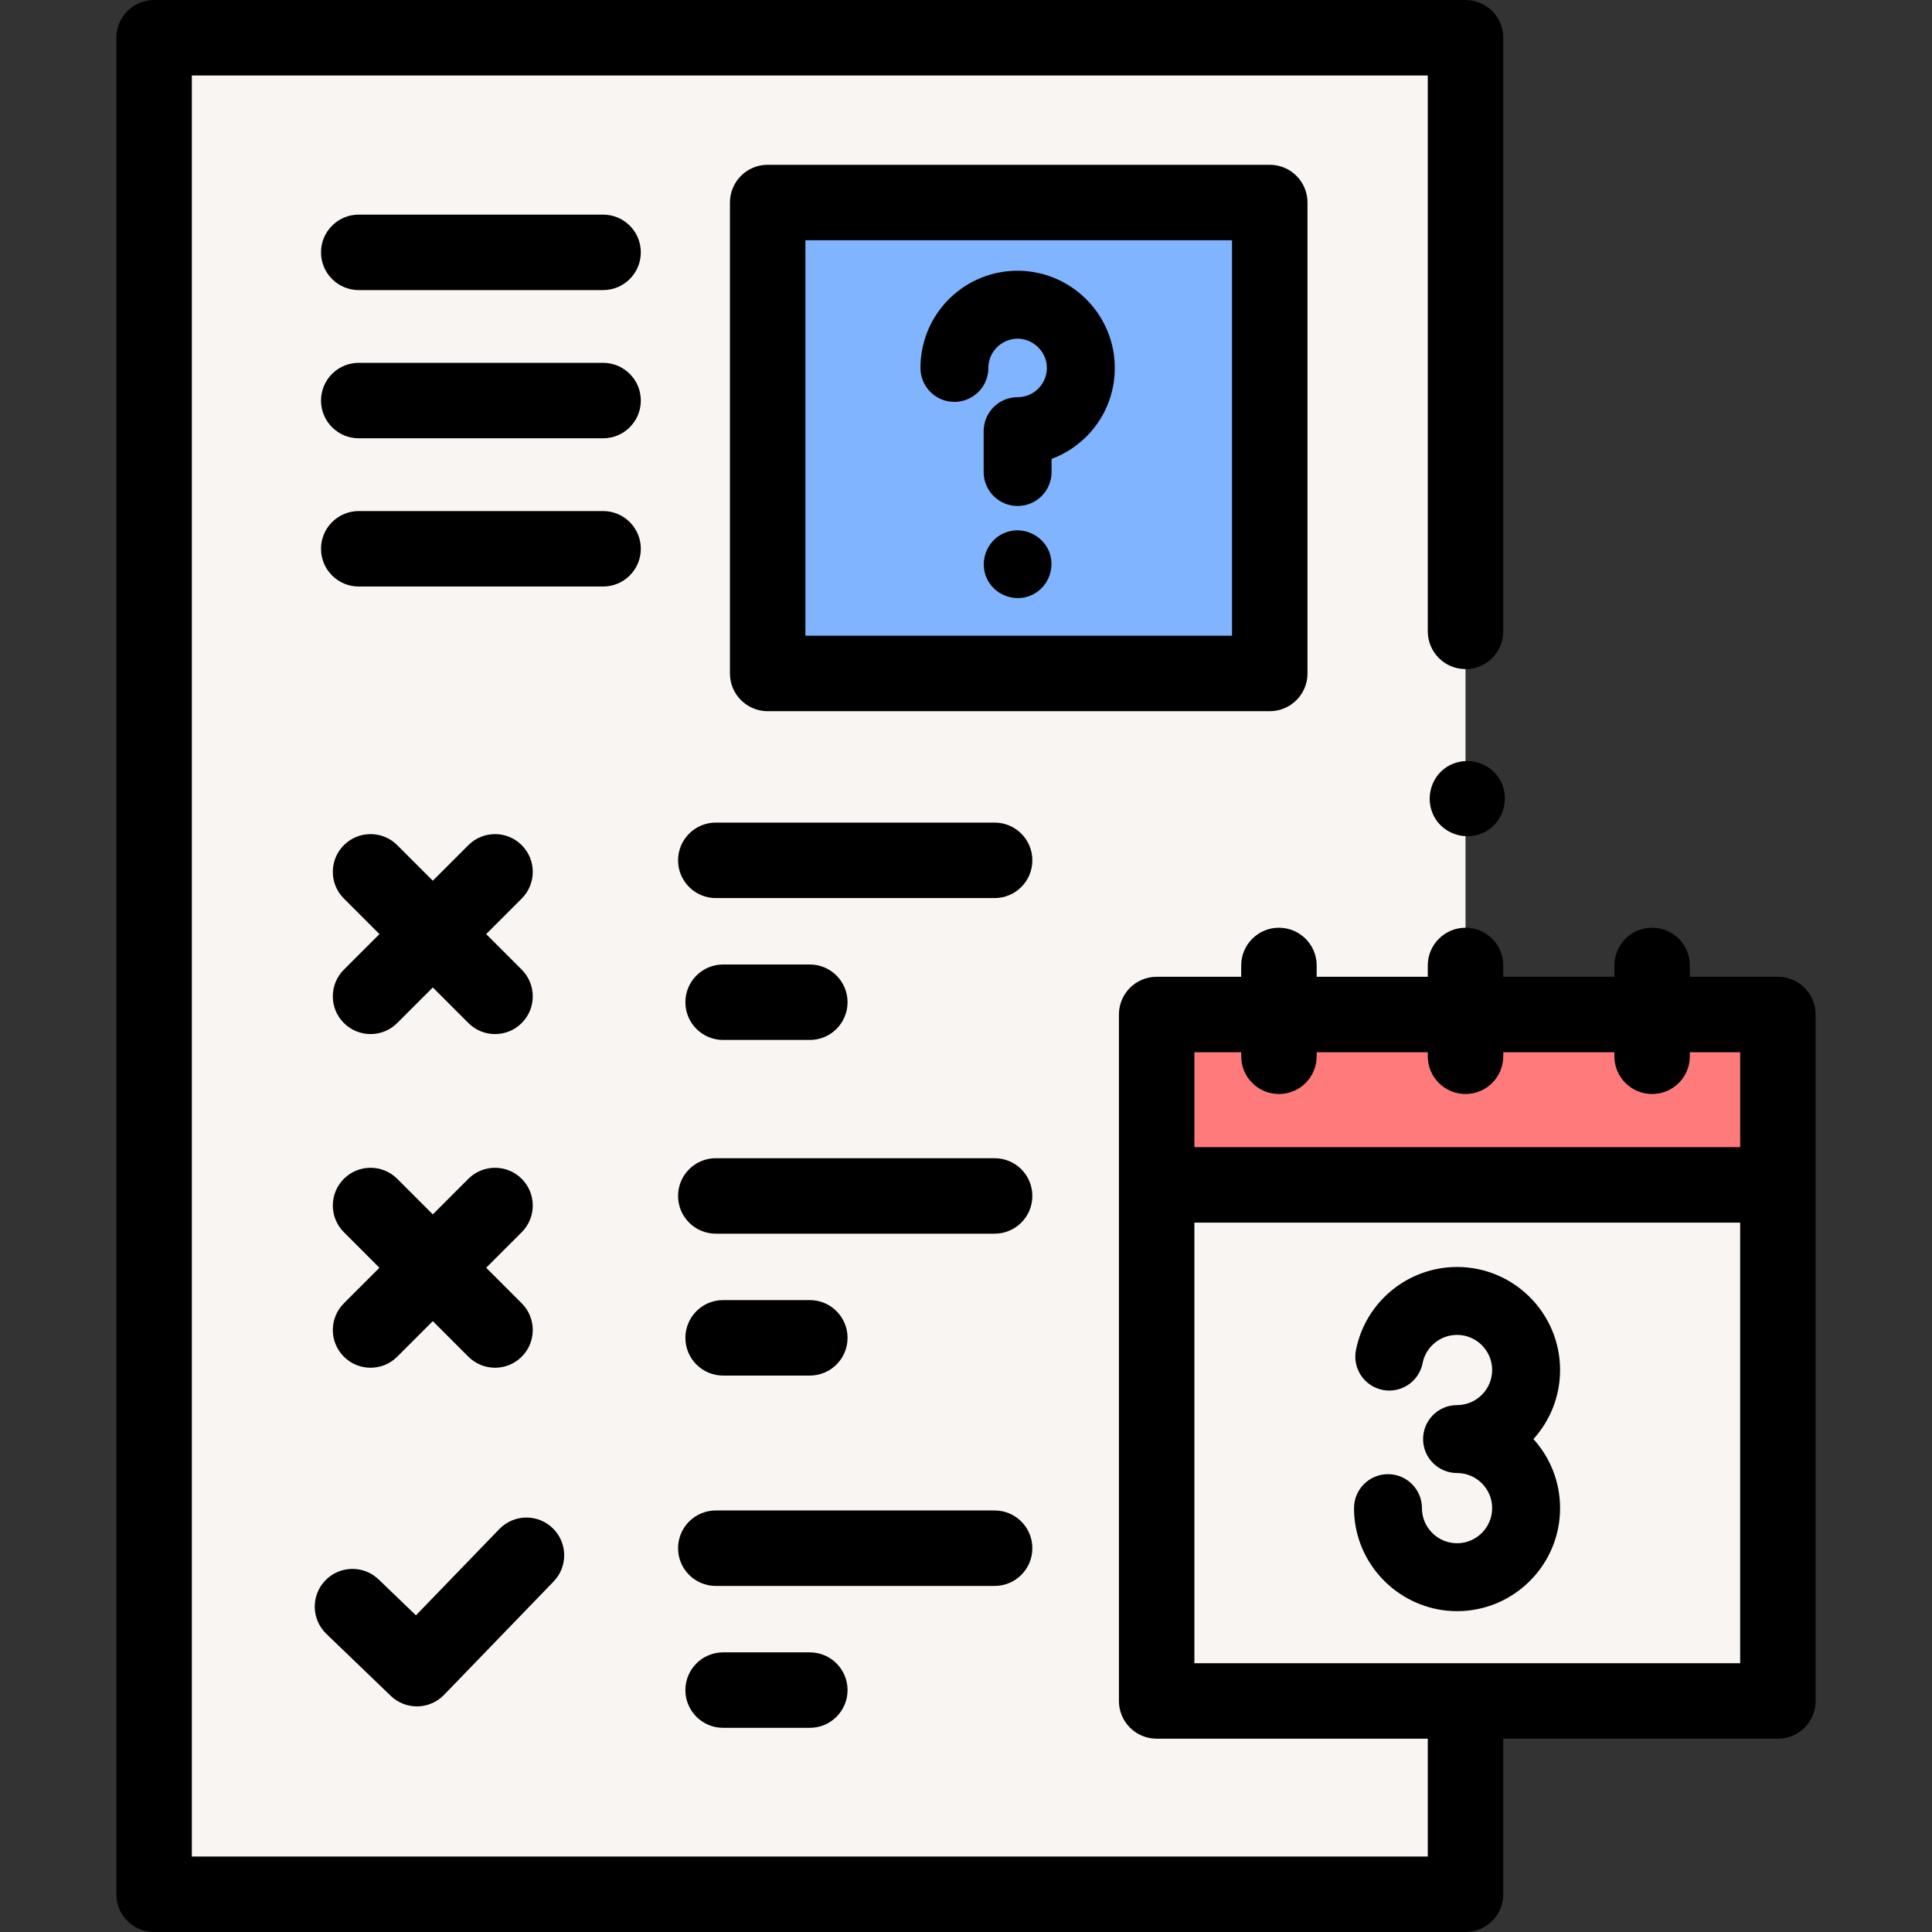 <svg id="Capa_1" enable-background="new 0 0 512 512" height="512" viewBox="0 0 512 512" width="512" xmlns="http://www.w3.org/2000/svg"><rect x="0" y="0" width="512" height="512" fill="#333333" stroke="none"/><path d="m306.526 268.859h164.634v45.154h-164.634z" fill="#ff7b7b"/><path d="m306.526 314.013h164.634v136.758h-164.634z" fill="#f9f5f3"/><path d="m388.378 167.315v-157.315h-347.538v492h347.538v-51.23h-81.852v-181.911h81.852v-12.999z" fill="#f9f5f3"/><path d="m203.441 53.671h133.058v124.802h-133.058z" fill="#80b4ff"/><path d="m388.378 0h-347.538c-5.523 0-10 4.478-10 10v492c0 5.522 4.477 10 10 10h347.538c5.523 0 10-4.478 10-10v-41.229h72.782c5.523 0 10-4.478 10-10v-136.758-45.154c0-5.522-4.477-10-10-10h-23.333v-2.998c0-5.522-4.477-10-10-10s-10 4.478-10 10v2.998h-29.449v-2.998c0-5.522-4.477-10-10-10s-10 4.478-10 10v2.998h-29.449v-2.998c0-5.522-4.477-10-10-10s-10 4.478-10 10v2.998h-22.403c-5.523 0-10 4.478-10 10v45.154 136.758c0 5.522 4.477 10 10 10h71.852v31.229h-327.538v-472h327.538v147.315c0 5.522 4.477 10 10 10s10-4.478 10-10v-157.315c0-5.522-4.477-10-10-10zm-71.852 278.858h12.403v1.069c0 5.522 4.477 10 10 10s10-4.478 10-10v-1.069h29.449v1.069c0 5.522 4.477 10 10 10s10-4.478 10-10v-1.069h29.449v1.069c0 5.522 4.477 10 10 10s10-4.478 10-10v-1.069h13.333v25.154h-144.634zm0 161.913v-116.758h144.634v116.758z"/><path d="m397.16 206.09c-3.044-4.528-9.324-5.774-13.87-2.76-4.547 3.015-5.763 9.333-2.76 13.859 3.012 4.54 9.332 5.788 13.86 2.771 4.533-3.021 5.793-9.339 2.77-13.87z"/><path d="m346.499 178.474v-124.803c0-5.522-4.477-10-10-10h-133.058c-5.523 0-10 4.478-10 10v124.803c0 5.522 4.477 10 10 10h133.058c5.523 0 10-4.478 10-10zm-20-10h-113.058v-104.803h113.058z"/><path d="m159.824 56.876h-64.75c-5.523 0-10 4.478-10 10s4.477 10 10 10h64.75c5.523 0 10-4.478 10-10s-4.477-10-10-10z"/><path d="m159.824 96.155h-64.75c-5.523 0-10 4.478-10 10s4.477 10 10 10h64.75c5.523 0 10-4.478 10-10s-4.477-10-10-10z"/><path d="m169.824 145.435c0-5.522-4.477-10-10-10h-64.75c-5.523 0-10 4.478-10 10s4.477 10 10 10h64.75c5.523 0 10-4.478 10-10z"/><path d="m91.129 271.11c1.953 1.952 4.512 2.929 7.071 2.929s5.119-.977 7.071-2.929l9.424-9.424 9.424 9.424c1.953 1.952 4.512 2.929 7.071 2.929s5.119-.977 7.071-2.929c3.905-3.905 3.905-10.237 0-14.143l-9.423-9.423 9.423-9.423c3.905-3.905 3.906-10.237 0-14.143-3.905-3.903-10.237-3.904-14.142 0l-9.424 9.424-9.424-9.424c-3.905-3.904-10.237-3.904-14.142 0-3.905 3.905-3.905 10.237 0 14.143l9.423 9.423-9.423 9.423c-3.905 3.906-3.905 10.238 0 14.143z"/><path d="m91.129 359.534c1.953 1.952 4.512 2.929 7.071 2.929s5.119-.977 7.071-2.929l9.424-9.424 9.424 9.424c1.953 1.952 4.512 2.929 7.071 2.929s5.119-.977 7.071-2.929c3.905-3.905 3.905-10.237 0-14.143l-9.423-9.423 9.423-9.423c3.905-3.905 3.906-10.237 0-14.143-3.905-3.903-10.237-3.903-14.142 0l-9.424 9.424-9.424-9.424c-3.905-3.904-10.237-3.904-14.142 0-3.905 3.905-3.905 10.237 0 14.143l9.423 9.423-9.423 9.423c-3.905 3.906-3.905 10.238 0 14.143z"/><path d="m86.477 432.981 17.075 16.433c1.939 1.867 4.438 2.795 6.933 2.795 2.616 0 5.23-1.021 7.192-3.051l29.032-30.041c3.838-3.972 3.729-10.302-.242-14.14-3.971-3.839-10.302-3.73-14.14.241l-22.097 22.865-9.885-9.513c-3.978-3.83-10.31-3.708-14.139.271-3.83 3.98-3.708 10.311.271 14.14z"/><path d="m263.584 217.996h-73.89c-5.523 0-10 4.478-10 10s4.477 10 10 10h73.89c5.523 0 10-4.478 10-10s-4.477-10-10-10z"/><path d="m191.635 275.599h22.974c5.523 0 10-4.478 10-10s-4.477-10-10-10h-22.974c-5.523 0-10 4.478-10 10s4.477 10 10 10z"/><path d="m263.584 306.937h-73.89c-5.523 0-10 4.478-10 10s4.477 10 10 10h73.89c5.523 0 10-4.478 10-10s-4.477-10-10-10z"/><path d="m191.635 364.539h22.974c5.523 0 10-4.478 10-10s-4.477-10-10-10h-22.974c-5.523 0-10 4.478-10 10s4.477 10 10 10z"/><path d="m273.584 410.289c0-5.522-4.477-10-10-10h-73.89c-5.523 0-10 4.478-10 10s4.477 10 10 10h73.89c5.523 0 10-4.477 10-10z"/><path d="m191.635 437.893c-5.523 0-10 4.478-10 10s4.477 10 10 10h22.974c5.523 0 10-4.478 10-10s-4.477-10-10-10z"/><path d="m252.927 106.505c4.971 0 9-4.029 9-9 0-.367.025-.735.075-1.093.542-3.874 3.937-6.7 7.841-6.658 3.973.08 7.372 3.366 7.577 7.326.112 2.156-.641 4.201-2.12 5.759-1.48 1.56-3.477 2.418-5.621 2.418-4.971 0-9 4.029-9 9v10.834c0 4.971 4.029 9 9 9s9-4.029 9-9v-3.47c3.637-1.359 6.964-3.533 9.675-6.389 4.912-5.173 7.412-11.951 7.042-19.086-.696-13.405-11.76-24.118-25.19-24.389-13.069-.286-24.23 9.268-26.03 22.168-.165 1.18-.248 2.384-.248 3.579-.001 4.971 4.028 9.001 8.999 9.001z"/><path d="m277.99 146.08c-1.987-4.666-7.532-6.871-12.157-4.689-4.358 2.056-6.331 7.376-4.375 11.779 1.957 4.406 7.207 6.505 11.662 4.66 4.547-1.884 6.722-7.207 4.87-11.75z"/><path d="m413.437 399.672c0-7.036-2.676-13.458-7.062-18.304 4.386-4.846 7.062-11.267 7.062-18.303 0-15.056-12.249-27.304-27.304-27.304-13.018 0-24.285 9.262-26.791 22.021-.958 4.877 2.219 9.607 7.097 10.565 4.876.959 9.607-2.22 10.566-7.097.852-4.34 4.691-7.49 9.128-7.49 5.13 0 9.304 4.174 9.304 9.304s-4.174 9.303-9.304 9.303c-4.971 0-9 4.029-9 9s4.029 9 9 9c5.13 0 9.304 4.174 9.304 9.304s-4.174 9.304-9.304 9.304c-4.616 0-8.577-3.437-9.213-7.998-.06-.427-.09-.866-.09-1.306 0-4.971-4.029-9-9-9s-9 4.029-9 9c0 1.271.089 2.55.263 3.796 1.87 13.401 13.494 23.508 27.04 23.508 15.055.001 27.304-12.247 27.304-27.303z"/></svg>